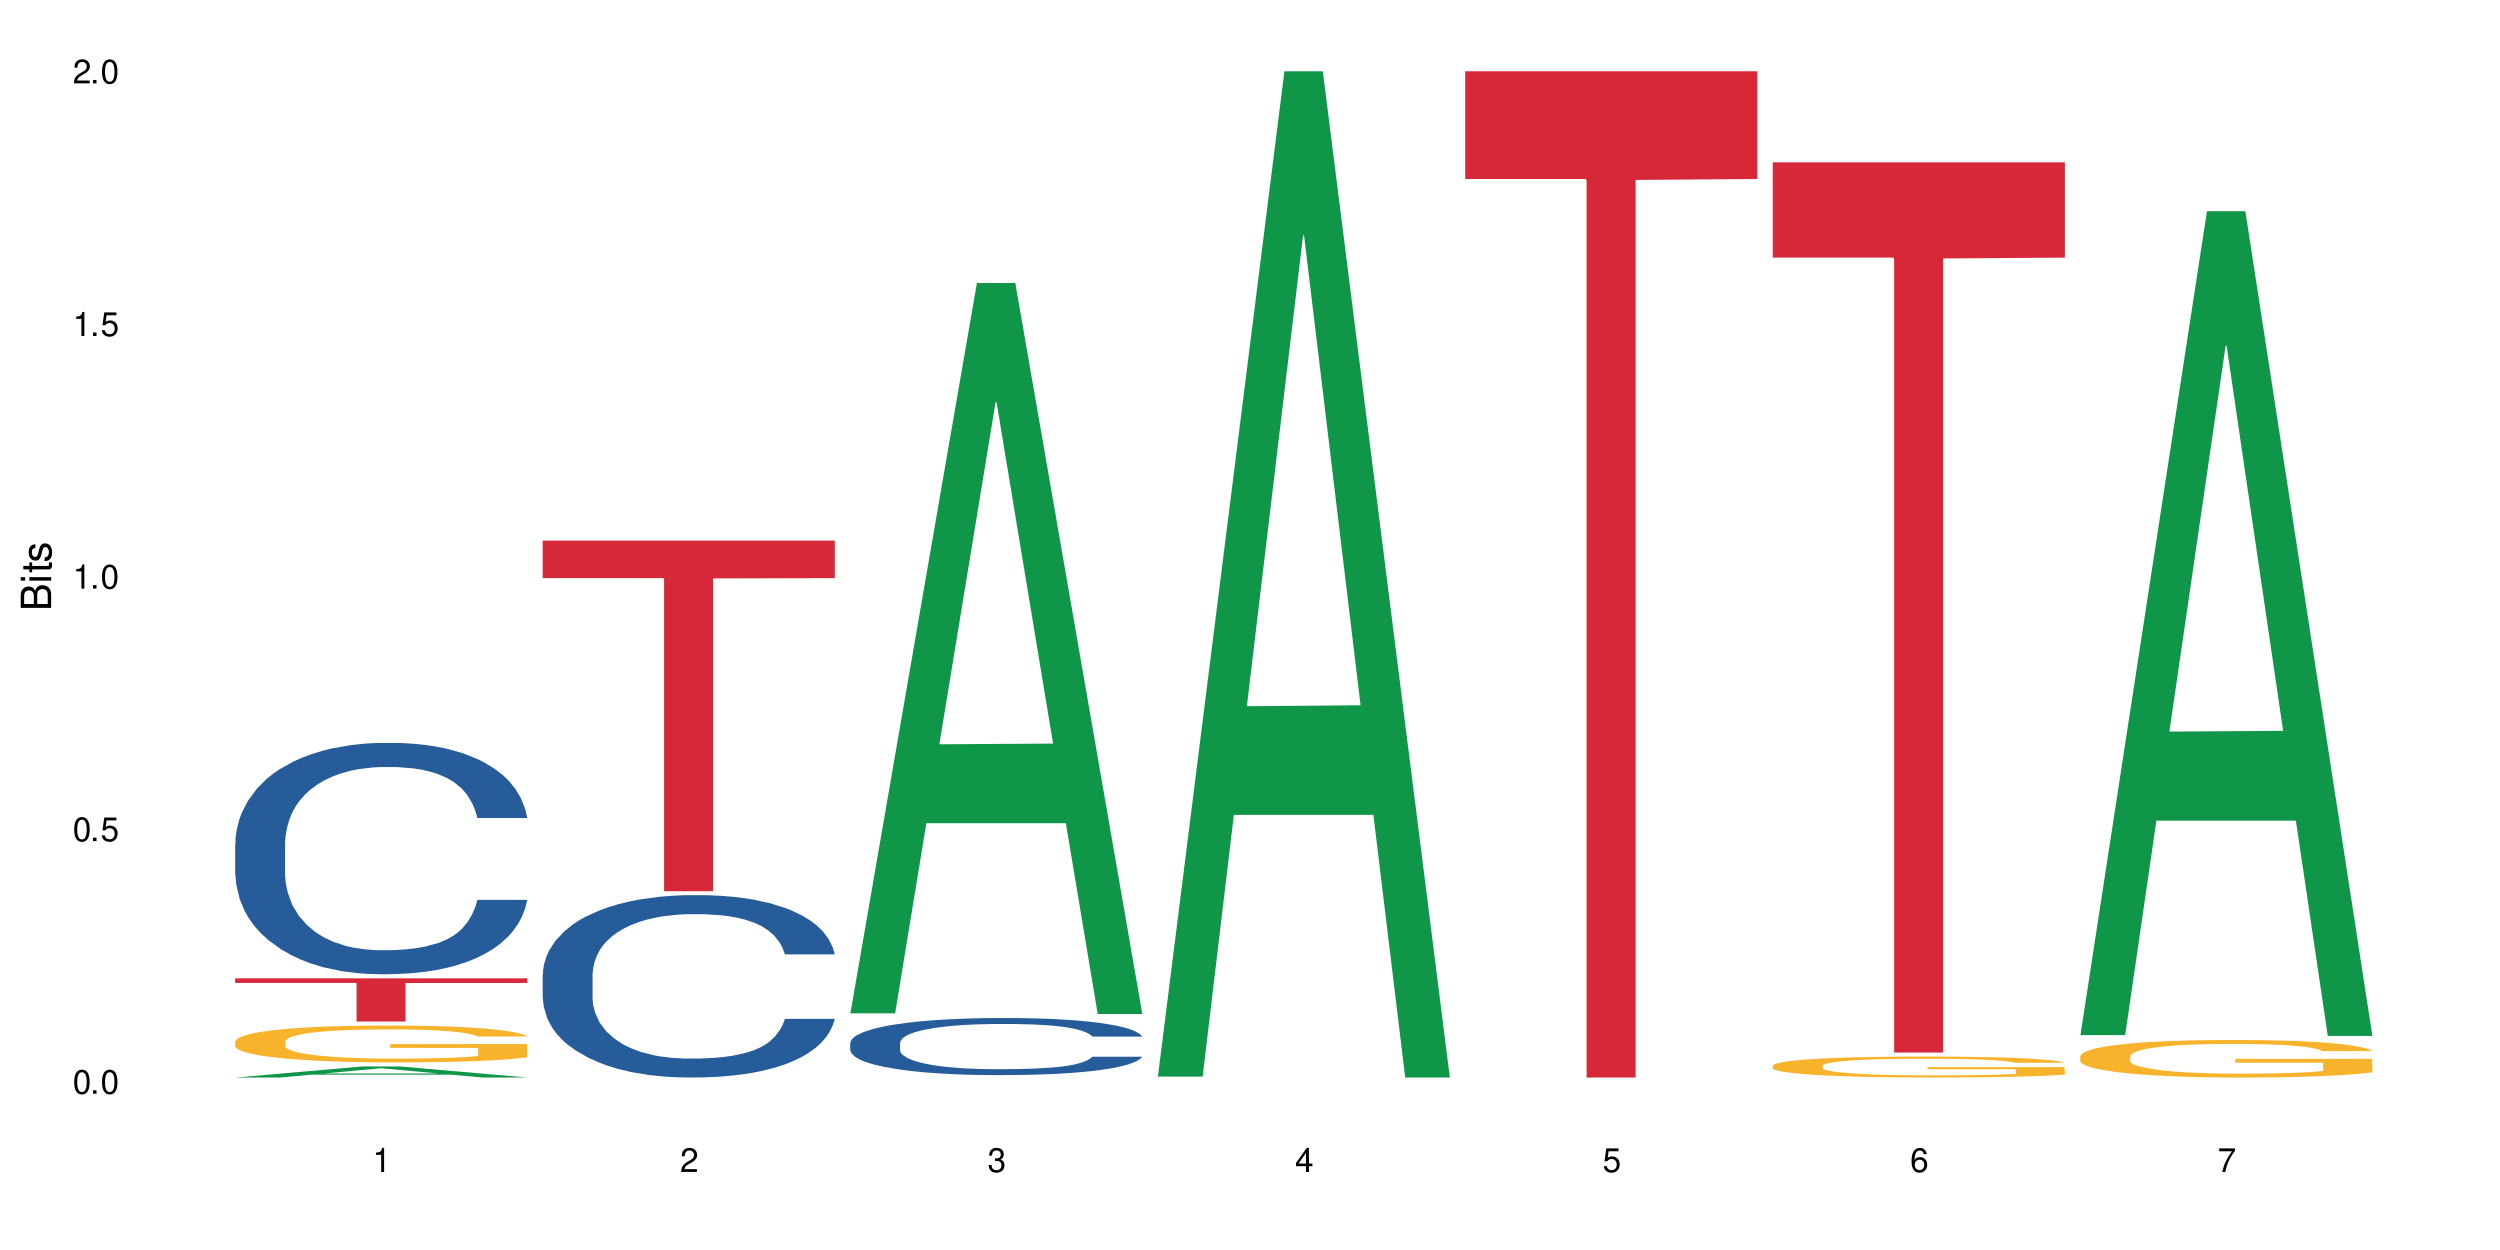 <?xml version="1.0" encoding="UTF-8"?>
<svg xmlns="http://www.w3.org/2000/svg" xmlns:xlink="http://www.w3.org/1999/xlink" width="720" height="360" viewBox="0 0 720 360">
<defs>
<g>
<g id="glyph-0-0">
</g>
<g id="glyph-0-1">
<path d="M 2.641 -6.938 C 2 -6.938 1.422 -6.656 1.078 -6.172 C 0.641 -5.562 0.406 -4.641 0.406 -3.359 C 0.406 -1.016 1.188 0.219 2.641 0.219 C 4.078 0.219 4.859 -1.016 4.859 -3.297 C 4.859 -4.641 4.656 -5.547 4.203 -6.172 C 3.844 -6.656 3.281 -6.938 2.641 -6.938 Z M 2.641 -6.188 C 3.547 -6.188 4 -5.25 4 -3.375 C 4 -1.406 3.562 -0.484 2.625 -0.484 C 1.734 -0.484 1.281 -1.438 1.281 -3.344 C 1.281 -5.25 1.734 -6.188 2.641 -6.188 Z M 2.641 -6.188 "/>
</g>
<g id="glyph-0-2">
<path d="M 1.828 -1 L 0.828 -1 L 0.828 0 L 1.828 0 Z M 1.828 -1 "/>
</g>
<g id="glyph-0-3">
<path d="M 4.562 -6.797 L 1.062 -6.797 L 0.547 -3.094 L 1.328 -3.094 C 1.719 -3.562 2.047 -3.734 2.578 -3.734 C 3.484 -3.734 4.062 -3.109 4.062 -2.094 C 4.062 -1.125 3.484 -0.531 2.578 -0.531 C 1.828 -0.531 1.375 -0.906 1.188 -1.672 L 0.328 -1.672 C 0.453 -1.109 0.547 -0.844 0.75 -0.594 C 1.125 -0.078 1.828 0.219 2.594 0.219 C 3.969 0.219 4.922 -0.781 4.922 -2.219 C 4.922 -3.562 4.031 -4.484 2.719 -4.484 C 2.25 -4.484 1.859 -4.359 1.469 -4.062 L 1.734 -5.969 L 4.562 -5.969 Z M 4.562 -6.797 "/>
</g>
<g id="glyph-0-4">
<path d="M 2.484 -4.938 L 2.484 0 L 3.328 0 L 3.328 -6.938 L 2.766 -6.938 C 2.469 -5.875 2.281 -5.734 0.984 -5.562 L 0.984 -4.938 Z M 2.484 -4.938 "/>
</g>
<g id="glyph-0-5">
<path d="M 4.859 -0.828 L 1.281 -0.828 C 1.359 -1.406 1.672 -1.781 2.5 -2.281 L 3.469 -2.828 C 4.406 -3.344 4.906 -4.062 4.906 -4.906 C 4.906 -5.484 4.672 -6.031 4.266 -6.406 C 3.859 -6.766 3.375 -6.938 2.719 -6.938 C 1.859 -6.938 1.219 -6.625 0.844 -6.031 C 0.609 -5.672 0.5 -5.234 0.484 -4.531 L 1.328 -4.531 C 1.359 -5.016 1.406 -5.281 1.531 -5.516 C 1.75 -5.938 2.188 -6.203 2.703 -6.203 C 3.469 -6.203 4.031 -5.641 4.031 -4.891 C 4.031 -4.344 3.719 -3.859 3.125 -3.516 L 2.234 -3 C 0.812 -2.172 0.406 -1.531 0.328 -0.016 L 4.859 -0.016 Z M 4.859 -0.828 "/>
</g>
<g id="glyph-0-6">
<path d="M 2.125 -3.188 L 2.578 -3.188 C 3.5 -3.188 3.984 -2.766 3.984 -1.922 C 3.984 -1.062 3.469 -0.531 2.594 -0.531 C 1.656 -0.531 1.203 -1 1.156 -2.016 L 0.312 -2.016 C 0.344 -1.453 0.438 -1.094 0.609 -0.781 C 0.953 -0.109 1.625 0.219 2.547 0.219 C 3.953 0.219 4.859 -0.625 4.859 -1.938 C 4.859 -2.828 4.516 -3.297 3.703 -3.594 C 4.344 -3.844 4.656 -4.328 4.656 -5.031 C 4.656 -6.219 3.875 -6.938 2.578 -6.938 C 1.203 -6.938 0.484 -6.172 0.453 -4.703 L 1.297 -4.703 C 1.312 -5.125 1.344 -5.359 1.453 -5.578 C 1.641 -5.969 2.062 -6.203 2.594 -6.203 C 3.344 -6.203 3.797 -5.75 3.797 -5 C 3.797 -4.516 3.609 -4.219 3.25 -4.047 C 3.016 -3.953 2.703 -3.922 2.125 -3.906 Z M 2.125 -3.188 "/>
</g>
<g id="glyph-0-7">
<path d="M 3.141 -1.672 L 3.141 0 L 3.984 0 L 3.984 -1.672 L 4.984 -1.672 L 4.984 -2.438 L 3.984 -2.438 L 3.984 -6.938 L 3.359 -6.938 L 0.266 -2.578 L 0.266 -1.672 Z M 3.141 -2.438 L 1 -2.438 L 3.141 -5.5 Z M 3.141 -2.438 "/>
</g>
<g id="glyph-0-8">
<path d="M 4.781 -5.125 C 4.609 -6.266 3.891 -6.938 2.844 -6.938 C 2.094 -6.938 1.422 -6.578 1.031 -5.953 C 0.594 -5.266 0.406 -4.422 0.406 -3.172 C 0.406 -2 0.578 -1.25 0.984 -0.641 C 1.359 -0.078 1.953 0.219 2.703 0.219 C 3.984 0.219 4.922 -0.75 4.922 -2.094 C 4.922 -3.375 4.062 -4.281 2.844 -4.281 C 2.172 -4.281 1.641 -4.031 1.281 -3.516 C 1.281 -5.234 1.828 -6.188 2.797 -6.188 C 3.391 -6.188 3.797 -5.797 3.938 -5.125 Z M 2.734 -3.531 C 3.547 -3.531 4.062 -2.953 4.062 -2.031 C 4.062 -1.156 3.484 -0.531 2.703 -0.531 C 1.922 -0.531 1.328 -1.188 1.328 -2.078 C 1.328 -2.938 1.906 -3.531 2.734 -3.531 Z M 2.734 -3.531 "/>
</g>
<g id="glyph-0-9">
<path d="M 4.984 -6.797 L 0.438 -6.797 L 0.438 -5.969 L 4.109 -5.969 C 2.5 -3.656 1.828 -2.234 1.328 0 L 2.219 0 C 2.594 -2.172 3.453 -4.047 4.984 -6.094 Z M 4.984 -6.797 "/>
</g>
<g id="glyph-1-0">
</g>
<g id="glyph-1-1">
<path d="M 0 -0.953 L 0 -4.891 C 0 -5.719 -0.234 -6.344 -0.734 -6.797 C -1.188 -7.234 -1.812 -7.469 -2.5 -7.469 C -3.547 -7.469 -4.188 -7 -4.625 -5.875 C -4.984 -6.688 -5.625 -7.094 -6.531 -7.094 C -7.172 -7.094 -7.734 -6.859 -8.141 -6.391 C -8.562 -5.922 -8.75 -5.344 -8.75 -4.5 L -8.75 -0.953 Z M -4.984 -2.062 L -7.766 -2.062 L -7.766 -4.219 C -7.766 -4.844 -7.688 -5.203 -7.453 -5.5 C -7.219 -5.812 -6.859 -5.969 -6.375 -5.969 C -5.891 -5.969 -5.531 -5.812 -5.297 -5.5 C -5.062 -5.203 -4.984 -4.844 -4.984 -4.219 Z M -0.984 -2.062 L -4 -2.062 L -4 -4.781 C -4 -5.766 -3.438 -6.359 -2.484 -6.359 C -1.547 -6.359 -0.984 -5.766 -0.984 -4.781 Z M -0.984 -2.062 "/>
</g>
<g id="glyph-1-2">
<path d="M -6.281 -1.797 L -6.281 -0.797 L 0 -0.797 L 0 -1.797 Z M -8.75 -1.797 L -8.75 -0.797 L -7.484 -0.797 L -7.484 -1.797 Z M -8.75 -1.797 "/>
</g>
<g id="glyph-1-3">
<path d="M -6.281 -3.047 L -6.281 -2.016 L -8.016 -2.016 L -8.016 -1.016 L -6.281 -1.016 L -6.281 -0.172 L -5.469 -0.172 L -5.469 -1.016 L -0.719 -1.016 C -0.078 -1.016 0.281 -1.453 0.281 -2.234 C 0.281 -2.5 0.25 -2.719 0.188 -3.047 L -0.641 -3.047 C -0.609 -2.906 -0.594 -2.766 -0.594 -2.562 C -0.594 -2.141 -0.719 -2.016 -1.156 -2.016 L -5.469 -2.016 L -5.469 -3.047 Z M -6.281 -3.047 "/>
</g>
<g id="glyph-1-4">
<path d="M -4.531 -5.25 C -5.766 -5.25 -6.469 -4.422 -6.469 -2.969 C -6.469 -1.516 -5.719 -0.562 -4.547 -0.562 C -3.562 -0.562 -3.094 -1.062 -2.734 -2.562 L -2.516 -3.484 C -2.344 -4.188 -2.094 -4.469 -1.641 -4.469 C -1.047 -4.469 -0.641 -3.875 -0.641 -3 C -0.641 -2.453 -0.797 -2 -1.062 -1.75 C -1.25 -1.594 -1.422 -1.531 -1.875 -1.469 L -1.875 -0.406 C -0.422 -0.453 0.281 -1.266 0.281 -2.922 C 0.281 -4.5 -0.5 -5.516 -1.719 -5.516 C -2.656 -5.516 -3.172 -4.984 -3.469 -3.734 L -3.703 -2.766 C -3.891 -1.953 -4.156 -1.609 -4.594 -1.609 C -5.188 -1.609 -5.547 -2.125 -5.547 -2.938 C -5.547 -3.75 -5.203 -4.172 -4.531 -4.203 Z M -4.531 -5.25 "/>
</g>
</g>
</defs>
<rect x="-72" y="-36" width="864" height="432" fill="rgb(100%, 100%, 100%)" fill-opacity="1"/>
<path fill-rule="nonzero" fill="rgb(6.275%, 58.824%, 28.235%)" fill-opacity="1" d="M 67.73 310.328 L 67.82 310.328 L 104.227 307.145 L 115.281 307.145 L 151.867 310.332 L 139.012 310.332 L 129.844 309.5 L 89.664 309.5 L 80.676 310.328 L 67.73 310.328 L 93.527 309.156 L 126.156 309.152 L 109.887 307.664 L 109.707 307.664 L 109.527 307.672 L 93.438 309.152 L 93.527 309.156 Z M 67.73 310.328 "/>
<path fill-rule="nonzero" fill="rgb(14.51%, 36.078%, 60%)" fill-opacity="1" d="M 67.73 242.965 L 67.832 242.902 L 67.832 241.441 L 68.141 239.125 L 68.859 236.203 L 69.578 234.195 L 71.426 230.602 L 73.988 227.129 L 76.656 224.449 L 78.605 222.867 L 80.352 221.648 L 84.352 219.395 L 86.918 218.238 L 89.688 217.203 L 93.074 216.168 L 95.535 215.559 L 101.078 214.586 L 105.18 214.16 L 108.363 213.977 L 115.238 213.977 L 119.34 214.219 L 122.316 214.523 L 125.598 215.012 L 128.371 215.559 L 133.191 216.898 L 137.5 218.605 L 139.449 219.578 L 142.527 221.465 L 144.891 223.293 L 146.531 224.875 L 148.379 227.129 L 150.02 229.871 L 151.25 232.977 L 151.867 235.594 L 137.5 235.594 L 136.785 233.16 L 135.961 231.27 L 134.422 228.773 L 132.883 227.008 L 130.73 225.242 L 128.781 224.086 L 126.113 222.93 L 123.754 222.199 L 121.289 221.648 L 118.93 221.285 L 114.414 220.918 L 109.184 220.918 L 107.234 221.039 L 103.23 221.527 L 101.078 221.953 L 98 222.805 L 95.844 223.598 L 93.281 224.816 L 91.535 225.852 L 89.379 227.434 L 87.84 228.836 L 86.098 230.844 L 85.07 232.367 L 84.148 234.07 L 83.328 236.082 L 82.711 238.215 L 82.301 240.465 L 82.094 242.66 L 82.094 252.098 L 82.301 254.289 L 82.812 256.848 L 84.148 260.562 L 86.098 263.789 L 88.355 266.348 L 90.508 268.176 L 91.742 269.027 L 93.383 270 L 95.945 271.219 L 99.641 272.438 L 101.797 272.922 L 105.078 273.41 L 108.465 273.656 L 112.98 273.656 L 116.98 273.41 L 119.648 273.105 L 122.418 272.621 L 126.215 271.586 L 128.574 270.609 L 130.629 269.453 L 132.168 268.297 L 133.191 267.32 L 134.73 265.434 L 135.961 263.363 L 136.887 261.23 L 137.5 259.16 L 151.867 259.16 L 151.25 261.598 L 150.328 263.973 L 149.402 265.738 L 147.969 267.871 L 146.324 269.758 L 143.965 271.887 L 142.016 273.289 L 139.449 274.812 L 137.09 275.969 L 134.527 277.004 L 130.73 278.223 L 128.266 278.832 L 125.598 279.379 L 122.418 279.867 L 118.418 280.293 L 114.109 280.535 L 110.105 280.598 L 105.797 280.477 L 102.617 280.23 L 98.41 279.684 L 93.176 278.586 L 89.379 277.43 L 86.406 276.273 L 83.84 275.055 L 80.969 273.41 L 77.273 270.73 L 75.016 268.66 L 73.477 266.957 L 71.734 264.582 L 70.5 262.449 L 69.066 259.039 L 68.039 254.715 L 67.73 251.367 Z M 67.73 242.965 "/>
<path fill-rule="nonzero" fill="rgb(96.863%, 70.196%, 16.863%)" fill-opacity="1" d="M 67.73 299.91 L 67.832 299.902 L 67.832 299.707 L 68.242 299.27 L 69.27 298.668 L 70.605 298.176 L 72.039 297.785 L 72.965 297.582 L 74.504 297.293 L 75.836 297.078 L 79.223 296.641 L 83.531 296.234 L 85.891 296.059 L 88.559 295.895 L 92.355 295.711 L 94.102 295.645 L 99.438 295.488 L 105.488 295.391 L 112.16 295.363 L 115.238 295.371 L 119.441 295.41 L 125.188 295.516 L 128.473 295.613 L 131.039 295.711 L 133.707 295.836 L 136.988 296.031 L 140.066 296.266 L 142.527 296.496 L 144.992 296.789 L 147.043 297.098 L 148.789 297.438 L 150.328 297.844 L 151.25 298.184 L 151.867 298.523 L 137.605 298.523 L 136.785 298.184 L 135.859 297.922 L 134.32 297.602 L 132.781 297.371 L 131.242 297.184 L 128.371 296.934 L 125.906 296.777 L 122.828 296.641 L 119.855 296.555 L 116.469 296.496 L 114.414 296.477 L 108.977 296.477 L 104.055 296.547 L 101.18 296.621 L 99.129 296.699 L 96.254 296.848 L 94.512 296.961 L 93.484 297.039 L 90.406 297.34 L 88.355 297.613 L 87.227 297.797 L 85.789 298.086 L 84.762 298.348 L 83.633 298.738 L 83.02 299.027 L 82.199 299.688 L 82.094 301.434 L 82.402 301.801 L 83.02 302.199 L 83.84 302.547 L 85.07 302.918 L 86.301 303.199 L 88.457 303.574 L 90.305 303.828 L 91.742 303.992 L 94.512 304.254 L 95.641 304.344 L 98.309 304.516 L 101.078 304.652 L 104.465 304.77 L 107.027 304.828 L 111.133 304.875 L 116.363 304.875 L 122.52 304.816 L 126.422 304.738 L 129.09 304.66 L 130.832 304.594 L 132.988 304.488 L 134.527 304.391 L 135.961 304.285 L 137.707 304.117 L 137.707 301.801 L 112.363 301.793 L 112.363 300.707 L 151.762 300.695 L 151.867 304.488 L 149.711 304.75 L 147.043 305 L 144.48 305.195 L 141.812 305.359 L 138.016 305.543 L 134.938 305.66 L 130.215 305.797 L 125.906 305.883 L 121.395 305.941 L 117.391 305.973 L 112.672 305.98 L 108.465 305.961 L 103.949 305.902 L 100.359 305.824 L 97.074 305.73 L 93.793 305.602 L 89.688 305.398 L 87.02 305.234 L 84.25 305.031 L 81.48 304.789 L 79.016 304.527 L 77.375 304.324 L 75.734 304.09 L 73.988 303.801 L 72.348 303.469 L 71.117 303.168 L 69.988 302.828 L 69.168 302.508 L 68.348 302.074 L 67.938 301.723 L 67.73 301.422 Z M 67.73 299.91 "/>
<path fill-rule="nonzero" fill="rgb(83.922%, 15.686%, 22.353%)" fill-opacity="1" d="M 67.73 281.762 L 151.867 281.762 L 151.867 283.094 L 116.801 283.105 L 116.801 294.199 L 102.695 294.199 L 102.695 283.117 L 102.488 283.094 L 67.73 283.094 Z M 67.73 281.762 "/>
<path fill-rule="nonzero" fill="rgb(14.51%, 36.078%, 60%)" fill-opacity="1" d="M 156.293 280.672 L 156.398 280.621 L 156.398 279.473 L 156.703 277.648 L 157.422 275.344 L 158.141 273.758 L 159.988 270.926 L 162.555 268.191 L 165.223 266.078 L 167.172 264.832 L 168.914 263.871 L 172.918 262.098 L 175.48 261.184 L 178.25 260.367 L 181.637 259.551 L 184.102 259.074 L 189.641 258.305 L 193.746 257.969 L 196.926 257.824 L 203.801 257.824 L 207.902 258.016 L 210.879 258.258 L 214.164 258.641 L 216.934 259.074 L 221.754 260.129 L 226.066 261.473 L 228.016 262.238 L 231.094 263.727 L 233.453 265.168 L 235.094 266.414 L 236.941 268.191 L 238.582 270.352 L 239.812 272.801 L 240.43 274.863 L 226.066 274.863 L 225.348 272.941 L 224.527 271.457 L 222.988 269.488 L 221.449 268.094 L 219.293 266.703 L 217.344 265.793 L 214.676 264.879 L 212.316 264.305 L 209.855 263.871 L 207.492 263.586 L 202.98 263.297 L 197.746 263.297 L 195.797 263.391 L 191.797 263.777 L 189.641 264.113 L 186.562 264.785 L 184.406 265.406 L 181.844 266.367 L 180.098 267.184 L 177.945 268.434 L 176.406 269.535 L 174.66 271.121 L 173.633 272.32 L 172.711 273.664 L 171.891 275.246 L 171.273 276.926 L 170.863 278.703 L 170.66 280.43 L 170.66 287.871 L 170.863 289.598 L 171.379 291.613 L 172.711 294.543 L 174.66 297.086 L 176.918 299.102 L 179.074 300.543 L 180.305 301.215 L 181.945 301.98 L 184.512 302.941 L 188.203 303.902 L 190.359 304.285 L 193.641 304.668 L 197.027 304.859 L 201.543 304.859 L 205.543 304.668 L 208.211 304.43 L 210.98 304.047 L 214.777 303.23 L 217.137 302.461 L 219.191 301.551 L 220.73 300.637 L 221.754 299.871 L 223.293 298.383 L 224.527 296.75 L 225.449 295.07 L 226.066 293.438 L 240.43 293.438 L 239.812 295.359 L 238.891 297.23 L 237.969 298.621 L 236.531 300.301 L 234.891 301.789 L 232.527 303.469 L 230.578 304.574 L 228.016 305.773 L 225.656 306.684 L 223.09 307.5 L 219.293 308.461 L 216.832 308.941 L 214.164 309.371 L 210.98 309.758 L 206.98 310.094 L 202.672 310.285 L 198.668 310.332 L 194.359 310.238 L 191.18 310.043 L 186.973 309.613 L 181.738 308.75 L 177.945 307.836 L 174.969 306.926 L 172.402 305.965 L 169.531 304.668 L 165.836 302.559 L 163.578 300.926 L 162.039 299.582 L 160.297 297.711 L 159.066 296.031 L 157.629 293.34 L 156.602 289.934 L 156.293 287.293 Z M 156.293 280.672 "/>
<path fill-rule="nonzero" fill="rgb(83.922%, 15.686%, 22.353%)" fill-opacity="1" d="M 156.293 155.688 L 240.43 155.688 L 240.43 166.496 L 205.363 166.59 L 205.363 256.66 L 191.258 256.66 L 191.258 166.684 L 191.051 166.496 L 156.293 166.496 Z M 156.293 155.688 "/>
<path fill-rule="nonzero" fill="rgb(6.275%, 58.824%, 28.235%)" fill-opacity="1" d="M 244.859 291.84 L 244.949 291.641 L 281.352 81.508 L 292.41 81.508 L 328.992 292.039 L 316.141 292.039 L 306.969 237.082 L 266.789 237.082 L 257.801 291.84 L 244.859 291.84 L 270.656 214.348 L 303.285 214.152 L 287.016 115.902 L 286.836 115.703 L 286.656 116.297 L 270.566 214.152 L 270.656 214.348 Z M 244.859 291.84 "/>
<path fill-rule="nonzero" fill="rgb(14.51%, 36.078%, 60%)" fill-opacity="1" d="M 244.859 300.352 L 244.961 300.336 L 244.961 299.977 L 245.27 299.406 L 245.988 298.684 L 246.703 298.188 L 248.551 297.301 L 251.117 296.445 L 253.785 295.785 L 255.734 295.395 L 257.477 295.094 L 261.48 294.539 L 264.043 294.254 L 266.816 293.996 L 270.199 293.742 L 272.664 293.594 L 278.203 293.352 L 282.309 293.246 L 285.488 293.203 L 292.363 293.203 L 296.469 293.262 L 299.441 293.336 L 302.727 293.457 L 305.496 293.594 L 310.32 293.922 L 314.629 294.344 L 316.578 294.582 L 319.656 295.051 L 322.016 295.5 L 323.656 295.891 L 325.504 296.445 L 327.145 297.121 L 328.379 297.887 L 328.992 298.535 L 314.629 298.535 L 313.91 297.934 L 313.09 297.469 L 311.551 296.852 L 310.012 296.418 L 307.855 295.98 L 305.906 295.695 L 303.238 295.41 L 300.879 295.23 L 298.418 295.094 L 296.059 295.004 L 291.543 294.914 L 286.309 294.914 L 284.359 294.945 L 280.359 295.062 L 278.203 295.168 L 275.125 295.379 L 272.973 295.574 L 270.406 295.875 L 268.66 296.133 L 266.508 296.52 L 264.969 296.867 L 263.223 297.363 L 262.199 297.738 L 261.273 298.16 L 260.453 298.656 L 259.84 299.18 L 259.426 299.734 L 259.223 300.277 L 259.223 302.605 L 259.426 303.145 L 259.941 303.777 L 261.273 304.691 L 263.223 305.488 L 265.48 306.121 L 267.637 306.57 L 268.867 306.781 L 270.508 307.023 L 273.074 307.32 L 276.77 307.621 L 278.922 307.742 L 282.207 307.863 L 285.59 307.922 L 290.105 307.922 L 294.109 307.863 L 296.773 307.789 L 299.547 307.668 L 303.344 307.414 L 305.703 307.172 L 307.754 306.887 L 309.293 306.602 L 310.32 306.359 L 311.859 305.895 L 313.09 305.383 L 314.012 304.859 L 314.629 304.348 L 328.992 304.348 L 328.379 304.949 L 327.453 305.535 L 326.531 305.969 L 325.094 306.496 L 323.453 306.961 L 321.094 307.488 L 319.145 307.832 L 316.578 308.207 L 314.219 308.492 L 311.652 308.75 L 307.855 309.051 L 305.395 309.199 L 302.727 309.336 L 299.547 309.457 L 295.543 309.559 L 291.234 309.621 L 287.234 309.637 L 282.926 309.605 L 279.742 309.547 L 275.535 309.41 L 270.305 309.141 L 266.508 308.855 L 263.531 308.57 L 260.965 308.27 L 258.094 307.863 L 254.398 307.203 L 252.145 306.691 L 250.605 306.27 L 248.859 305.684 L 247.629 305.16 L 246.191 304.316 L 245.164 303.25 L 244.859 302.426 Z M 244.859 300.352 "/>
<path fill-rule="nonzero" fill="rgb(6.275%, 58.824%, 28.235%)" fill-opacity="1" d="M 333.422 310.059 L 333.512 309.789 L 369.914 20.527 L 380.973 20.527 L 417.555 310.332 L 404.703 310.332 L 395.535 234.684 L 355.355 234.684 L 346.363 310.059 L 333.422 310.059 L 359.219 203.391 L 391.848 203.117 L 375.578 67.875 L 375.398 67.602 L 375.219 68.418 L 359.129 203.117 L 359.219 203.391 Z M 333.422 310.059 "/>
<path fill-rule="nonzero" fill="rgb(83.922%, 15.686%, 22.353%)" fill-opacity="1" d="M 421.984 20.527 L 506.121 20.527 L 506.121 51.547 L 471.055 51.82 L 471.055 310.332 L 456.945 310.332 L 456.945 52.094 L 456.742 51.547 L 421.984 51.547 Z M 421.984 20.527 "/>
<path fill-rule="nonzero" fill="rgb(96.863%, 70.196%, 16.863%)" fill-opacity="1" d="M 510.547 306.879 L 510.652 306.871 L 510.652 306.762 L 511.062 306.512 L 512.086 306.172 L 513.422 305.891 L 514.855 305.668 L 515.781 305.555 L 517.32 305.387 L 518.652 305.266 L 522.039 305.02 L 526.348 304.785 L 528.707 304.688 L 531.375 304.594 L 535.172 304.488 L 536.918 304.449 L 542.254 304.359 L 548.305 304.305 L 554.977 304.289 L 558.055 304.297 L 562.262 304.316 L 568.008 304.379 L 571.289 304.434 L 573.855 304.488 L 576.523 304.559 L 579.805 304.672 L 582.883 304.801 L 585.348 304.934 L 587.809 305.102 L 589.859 305.277 L 591.605 305.469 L 593.145 305.703 L 594.066 305.895 L 594.684 306.09 L 580.422 306.09 L 579.602 305.895 L 578.676 305.746 L 577.137 305.562 L 575.598 305.434 L 574.059 305.328 L 571.188 305.184 L 568.723 305.094 L 565.645 305.02 L 562.672 304.969 L 559.285 304.934 L 557.234 304.926 L 551.793 304.926 L 546.871 304.961 L 543.996 305.008 L 541.945 305.051 L 539.07 305.133 L 537.328 305.199 L 536.301 305.246 L 533.223 305.414 L 531.172 305.57 L 530.043 305.676 L 528.605 305.84 L 527.582 305.988 L 526.453 306.211 L 525.836 306.375 L 525.016 306.75 L 524.914 307.746 L 525.219 307.953 L 525.836 308.18 L 526.656 308.379 L 527.887 308.59 L 529.121 308.75 L 531.273 308.965 L 533.121 309.105 L 534.559 309.199 L 537.328 309.352 L 538.457 309.398 L 541.125 309.5 L 543.895 309.578 L 547.281 309.645 L 549.844 309.676 L 553.949 309.703 L 559.184 309.703 L 565.34 309.672 L 569.238 309.625 L 571.906 309.582 L 573.648 309.543 L 575.805 309.484 L 577.344 309.426 L 578.781 309.367 L 580.523 309.273 L 580.523 307.953 L 555.18 307.949 L 555.18 307.332 L 594.582 307.324 L 594.684 309.484 L 592.527 309.633 L 589.859 309.773 L 587.297 309.887 L 584.629 309.98 L 580.832 310.086 L 577.754 310.148 L 573.035 310.227 L 568.723 310.277 L 564.211 310.309 L 560.207 310.328 L 555.488 310.332 L 551.281 310.32 L 546.766 310.289 L 543.176 310.246 L 539.895 310.188 L 536.609 310.117 L 532.504 310 L 529.836 309.906 L 527.066 309.793 L 524.297 309.652 L 521.836 309.504 L 520.191 309.391 L 518.551 309.258 L 516.809 309.09 L 515.164 308.902 L 513.934 308.73 L 512.805 308.539 L 511.984 308.355 L 511.164 308.109 L 510.754 307.91 L 510.547 307.738 Z M 510.547 306.879 "/>
<path fill-rule="nonzero" fill="rgb(83.922%, 15.686%, 22.353%)" fill-opacity="1" d="M 510.547 46.75 L 594.684 46.75 L 594.684 74.195 L 559.617 74.434 L 559.617 303.125 L 545.512 303.125 L 545.512 74.676 L 545.305 74.195 L 510.547 74.195 Z M 510.547 46.75 "/>
<path fill-rule="nonzero" fill="rgb(6.275%, 58.824%, 28.235%)" fill-opacity="1" d="M 599.113 298.125 L 599.203 297.902 L 635.605 60.824 L 646.664 60.824 L 683.246 298.348 L 670.395 298.348 L 661.223 236.348 L 621.043 236.348 L 612.055 298.125 L 599.113 298.125 L 624.91 210.699 L 657.539 210.477 L 641.27 99.633 L 641.09 99.41 L 640.91 100.078 L 624.82 210.477 L 624.91 210.699 Z M 599.113 298.125 "/>
<path fill-rule="nonzero" fill="rgb(96.863%, 70.196%, 16.863%)" fill-opacity="1" d="M 599.113 304.148 L 599.215 304.137 L 599.215 303.941 L 599.625 303.496 L 600.652 302.883 L 601.984 302.379 L 603.422 301.984 L 604.344 301.777 L 605.883 301.48 L 607.219 301.262 L 610.602 300.816 L 614.914 300.402 L 617.273 300.223 L 619.941 300.055 L 623.738 299.867 L 625.48 299.801 L 630.816 299.641 L 636.871 299.543 L 643.539 299.512 L 646.617 299.523 L 650.824 299.562 L 656.57 299.672 L 659.852 299.77 L 662.418 299.867 L 665.086 299.996 L 668.367 300.195 L 671.445 300.434 L 673.91 300.668 L 676.371 300.965 L 678.426 301.281 L 680.168 301.629 L 681.707 302.043 L 682.633 302.387 L 683.246 302.734 L 668.984 302.734 L 668.164 302.387 L 667.242 302.121 L 665.703 301.797 L 664.164 301.559 L 662.625 301.371 L 659.75 301.113 L 657.289 300.957 L 654.211 300.816 L 651.234 300.727 L 647.848 300.668 L 645.797 300.648 L 640.359 300.648 L 635.434 300.719 L 632.559 300.797 L 630.508 300.875 L 627.637 301.023 L 625.891 301.145 L 624.863 301.223 L 621.785 301.527 L 619.734 301.805 L 618.605 301.992 L 617.168 302.289 L 616.145 302.555 L 615.016 302.953 L 614.398 303.246 L 613.578 303.918 L 613.477 305.699 L 613.785 306.074 L 614.398 306.48 L 615.219 306.836 L 616.453 307.211 L 617.684 307.496 L 619.836 307.883 L 621.684 308.141 L 623.121 308.309 L 625.891 308.574 L 627.02 308.664 L 629.688 308.84 L 632.457 308.98 L 635.844 309.098 L 638.41 309.156 L 642.512 309.207 L 647.746 309.207 L 653.902 309.148 L 657.801 309.066 L 660.469 308.988 L 662.211 308.918 L 664.367 308.812 L 665.906 308.711 L 667.344 308.602 L 669.086 308.434 L 669.086 306.074 L 643.742 306.062 L 643.742 304.957 L 683.145 304.949 L 683.246 308.812 L 681.094 309.078 L 678.426 309.336 L 675.859 309.531 L 673.191 309.699 L 669.395 309.887 L 666.316 310.008 L 661.598 310.145 L 657.289 310.234 L 652.773 310.293 L 648.773 310.324 L 644.051 310.332 L 639.844 310.312 L 635.332 310.254 L 631.738 310.176 L 628.457 310.074 L 625.172 309.945 L 621.07 309.738 L 618.402 309.57 L 615.629 309.363 L 612.859 309.117 L 610.398 308.852 L 608.758 308.645 L 607.113 308.406 L 605.371 308.109 L 603.73 307.773 L 602.496 307.469 L 601.367 307.121 L 600.547 306.797 L 599.727 306.352 L 599.316 305.996 L 599.113 305.688 Z M 599.113 304.148 "/>
<g fill="rgb(0%, 0%, 0%)" fill-opacity="1">
<use xlink:href="#glyph-0-1" x="20.965" y="314.993"/>
<use xlink:href="#glyph-0-2" x="25.965" y="314.993"/>
<use xlink:href="#glyph-0-1" x="28.965" y="314.993"/>
</g>
<g fill="rgb(0%, 0%, 0%)" fill-opacity="1">
<use xlink:href="#glyph-0-1" x="20.965" y="242.251"/>
<use xlink:href="#glyph-0-2" x="25.965" y="242.251"/>
<use xlink:href="#glyph-0-3" x="28.965" y="242.251"/>
</g>
<g fill="rgb(0%, 0%, 0%)" fill-opacity="1">
<use xlink:href="#glyph-0-4" x="20.965" y="169.509"/>
<use xlink:href="#glyph-0-2" x="25.965" y="169.509"/>
<use xlink:href="#glyph-0-1" x="28.965" y="169.509"/>
</g>
<g fill="rgb(0%, 0%, 0%)" fill-opacity="1">
<use xlink:href="#glyph-0-4" x="20.965" y="96.767"/>
<use xlink:href="#glyph-0-2" x="25.965" y="96.767"/>
<use xlink:href="#glyph-0-3" x="28.965" y="96.767"/>
</g>
<g fill="rgb(0%, 0%, 0%)" fill-opacity="1">
<use xlink:href="#glyph-0-5" x="20.965" y="24.024"/>
<use xlink:href="#glyph-0-2" x="25.965" y="24.024"/>
<use xlink:href="#glyph-0-1" x="28.965" y="24.024"/>
</g>
<g fill="rgb(0%, 0%, 0%)" fill-opacity="1">
<use xlink:href="#glyph-0-4" x="107.297" y="337.532"/>
</g>
<g fill="rgb(0%, 0%, 0%)" fill-opacity="1">
<use xlink:href="#glyph-0-5" x="195.863" y="337.532"/>
</g>
<g fill="rgb(0%, 0%, 0%)" fill-opacity="1">
<use xlink:href="#glyph-0-6" x="284.426" y="337.532"/>
</g>
<g fill="rgb(0%, 0%, 0%)" fill-opacity="1">
<use xlink:href="#glyph-0-7" x="372.988" y="337.532"/>
</g>
<g fill="rgb(0%, 0%, 0%)" fill-opacity="1">
<use xlink:href="#glyph-0-3" x="461.551" y="337.532"/>
</g>
<g fill="rgb(0%, 0%, 0%)" fill-opacity="1">
<use xlink:href="#glyph-0-8" x="550.117" y="337.532"/>
</g>
<g fill="rgb(0%, 0%, 0%)" fill-opacity="1">
<use xlink:href="#glyph-0-9" x="638.68" y="337.532"/>
</g>
<g fill="rgb(0%, 0%, 0%)" fill-opacity="1">
<use xlink:href="#glyph-1-1" x="14.725" y="176.012"/>
<use xlink:href="#glyph-1-2" x="14.725" y="168.012"/>
<use xlink:href="#glyph-1-3" x="14.725" y="165.012"/>
<use xlink:href="#glyph-1-4" x="14.725" y="162.012"/>
</g>
</svg>
